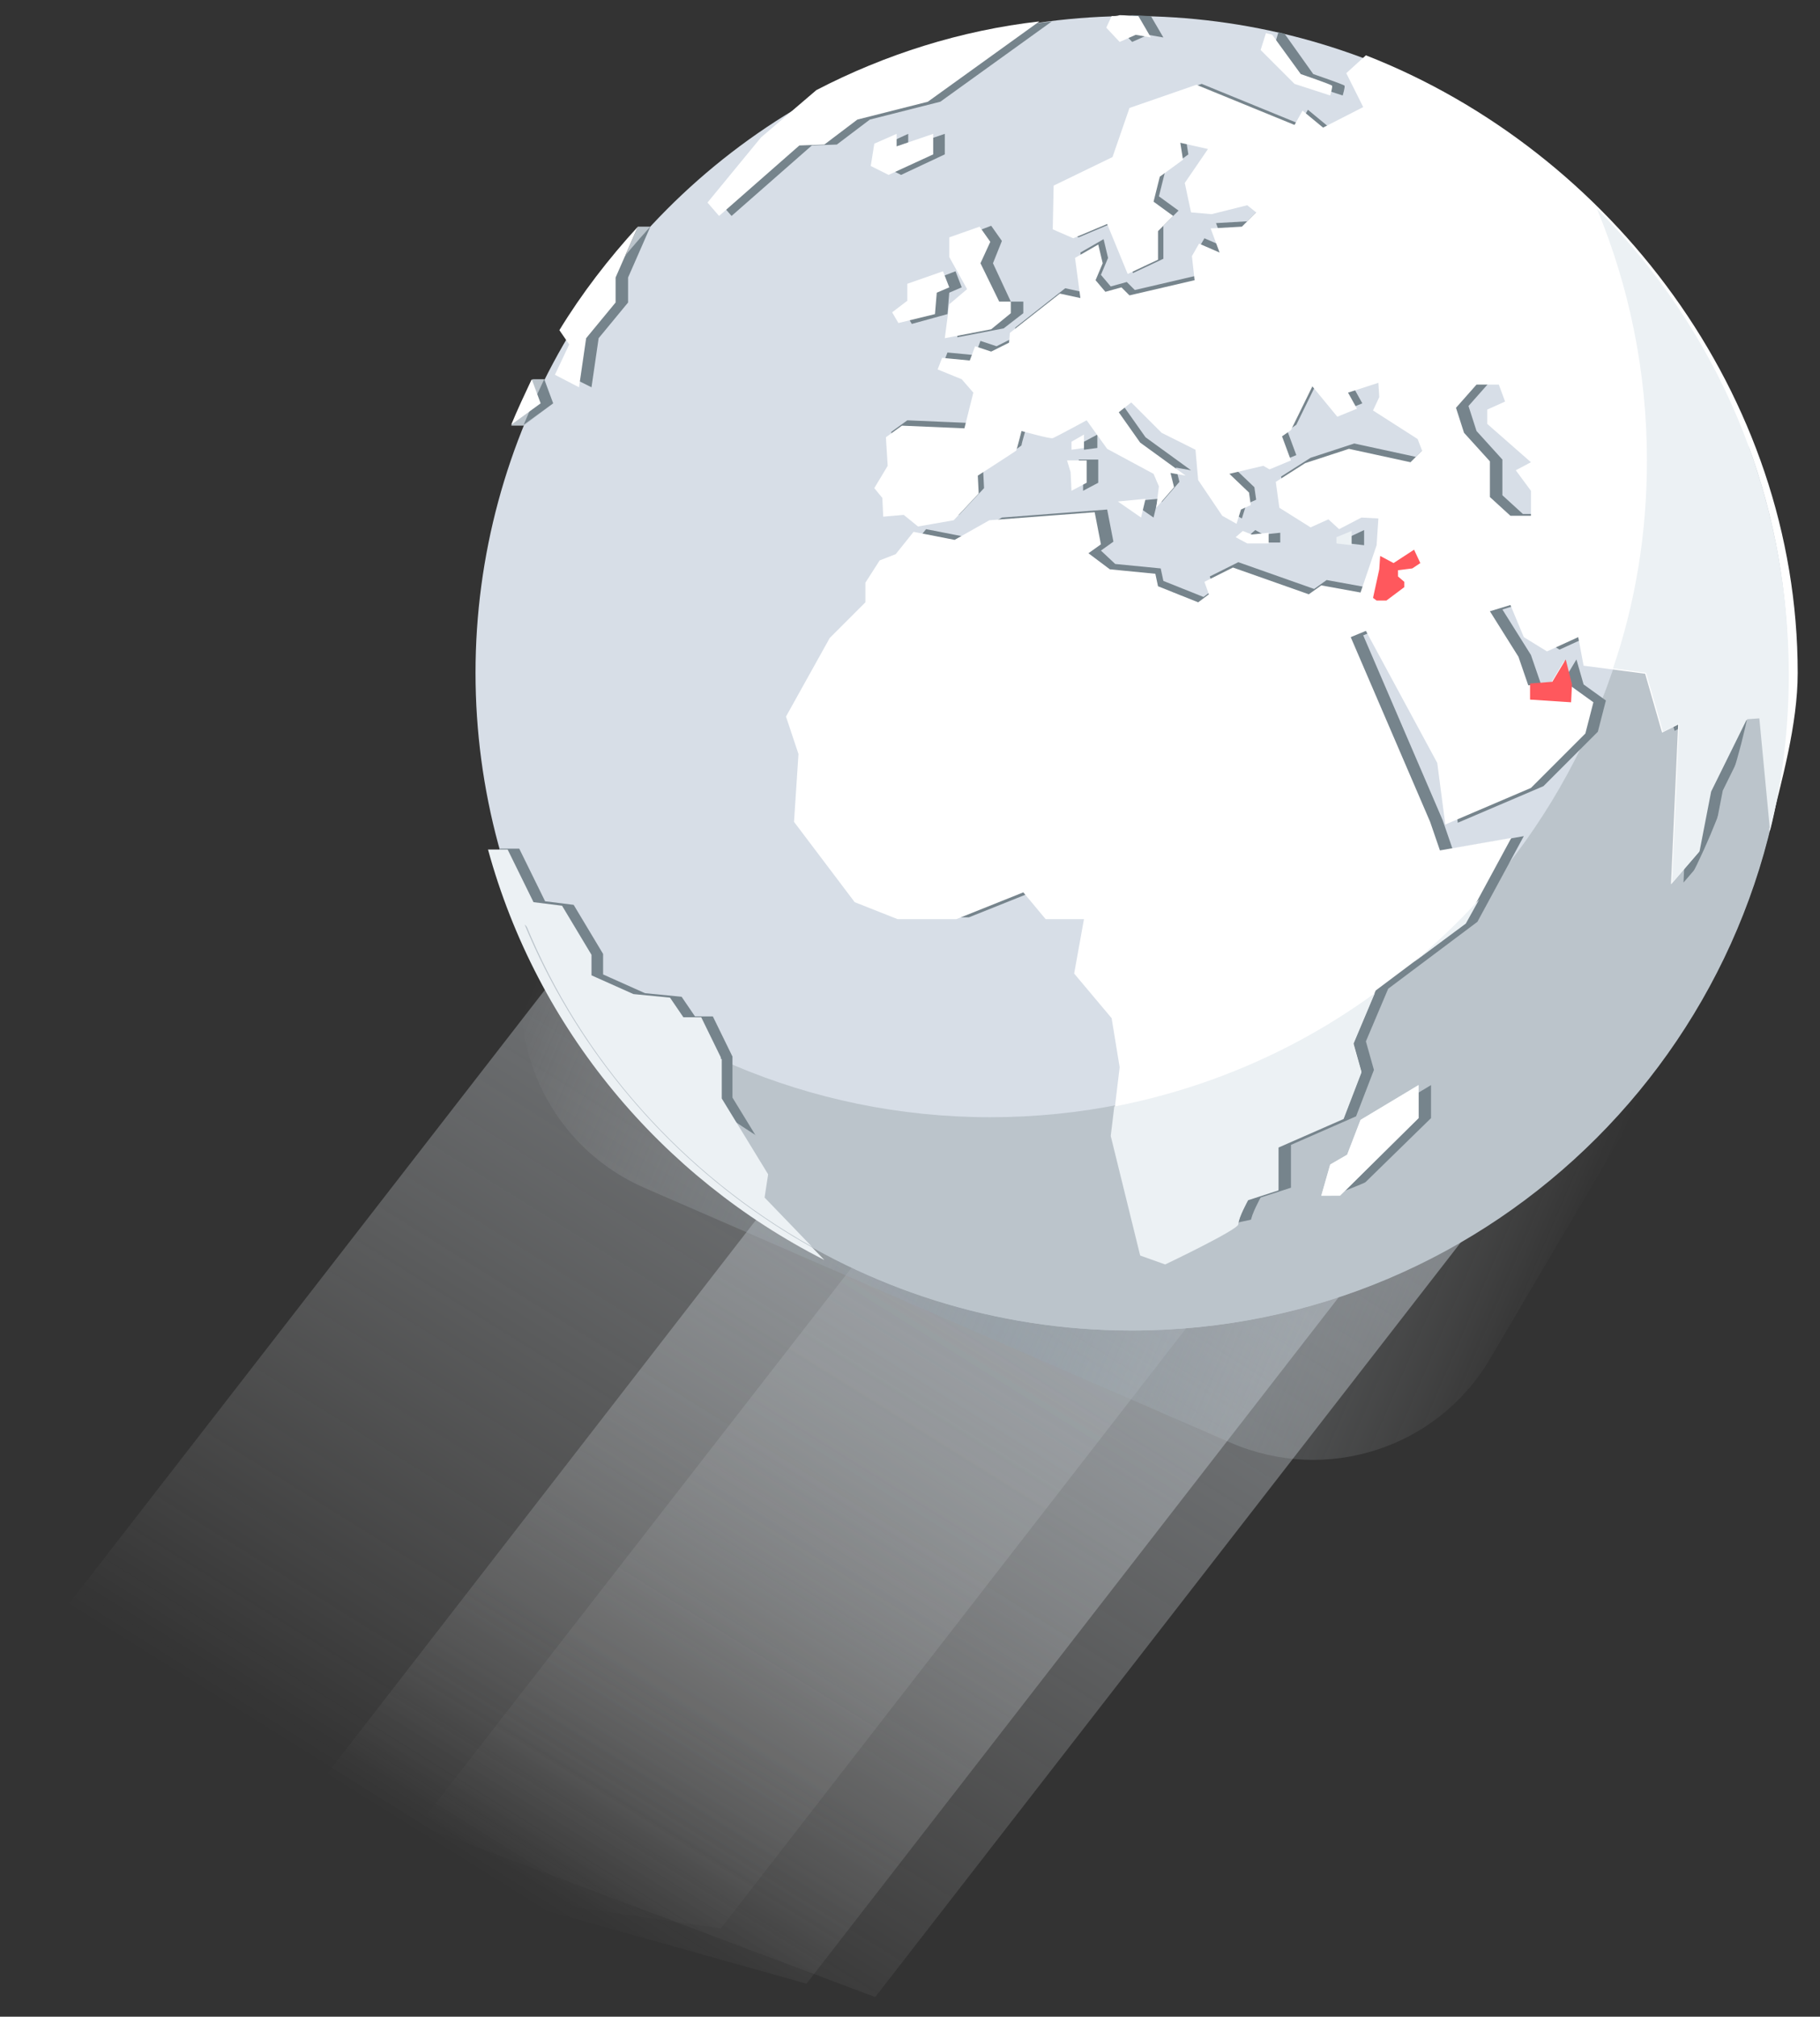 <?xml version="1.0" encoding="utf-8"?>
<!-- Generator: Adobe Illustrator 18.1.1, SVG Export Plug-In . SVG Version: 6.00 Build 0)  -->
<svg version="1.1" id="Layer_1" xmlns="http://www.w3.org/2000/svg" xmlns:xlink="http://www.w3.org/1999/xlink" x="0px" y="0px"
	 viewBox="0 0 204 226" enable-background="new 0 0 204 226" xml:space="preserve">
<rect x="0" y="0" width="204" height="226" fill="#333333" stroke="none"/>
<g>
	<linearGradient id="SVGID_1_" gradientUnits="userSpaceOnUse" x1="115.573" y1="111.539" x2="54.466" y2="209.395">
		<stop  offset="0" style="stop-color:#BCC4CC"/>
		<stop  offset="0.497" style="stop-color:#DBE0E4;stop-opacity:0.503"/>
		<stop  offset="1" style="stop-color:#FFFFFF;stop-opacity:0"/>
	</linearGradient>
	<polygon opacity="0.5" fill="url(#SVGID_1_)" points="64.9,106 1.7,187.5 98.1,223.8 168.8,132.7 	"/>
	<linearGradient id="SVGID_2_" gradientUnits="userSpaceOnUse" x1="119.337" y1="130.152" x2="65.118" y2="216.978">
		<stop  offset="0" style="stop-color:#BCC4CC"/>
		<stop  offset="0.497" style="stop-color:#DBE0E4;stop-opacity:0.503"/>
		<stop  offset="1" style="stop-color:#FFFFFF;stop-opacity:0"/>
	</linearGradient>
	<polygon opacity="0.5" fill="url(#SVGID_2_)" points="94.5,124.1 31.3,205.7 90.4,222.3 153.6,140.8 	"/>
	<linearGradient id="SVGID_3_" gradientUnits="userSpaceOnUse" x1="119.713" y1="130.046" x2="66.212" y2="215.723">
		<stop  offset="0" style="stop-color:#BCC4CC"/>
		<stop  offset="0.497" style="stop-color:#DBE0E4;stop-opacity:0.503"/>
		<stop  offset="1" style="stop-color:#FFFFFF;stop-opacity:0"/>
	</linearGradient>
	<polygon opacity="0.25" fill="url(#SVGID_3_)" points="105.6,129 42.3,210.5 80.8,216.1 144,134.6 	"/>
	<linearGradient id="SVGID_4_" gradientUnits="userSpaceOnUse" x1="66.764" y1="94.188" x2="175.929" y2="141.286">
		<stop  offset="0" style="stop-color:#FFFFFF;stop-opacity:0"/>
		<stop  offset="2.262006e-002" style="stop-color:#F6F7F8;stop-opacity:4.278058e-002"/>
		<stop  offset="0.121" style="stop-color:#D3D8DD;stop-opacity:0.228"/>
		<stop  offset="0.22" style="stop-color:#B8C1C7;stop-opacity:0.417"/>
		<stop  offset="0.321" style="stop-color:#A4B0B8;stop-opacity:0.607"/>
		<stop  offset="0.423" style="stop-color:#99A5AF;stop-opacity:0.8"/>
		<stop  offset="0.529" style="stop-color:#95A2AC"/>
		<stop  offset="0.616" style="stop-color:#99A6AF;stop-opacity:0.815"/>
		<stop  offset="0.709" style="stop-color:#A6B1B9;stop-opacity:0.617"/>
		<stop  offset="0.805" style="stop-color:#BBC4CA;stop-opacity:0.414"/>
		<stop  offset="0.902" style="stop-color:#D9DEE1;stop-opacity:0.207"/>
		<stop  offset="1" style="stop-color:#FFFFFF;stop-opacity:0"/>
	</linearGradient>
	<path opacity="0.5" fill="url(#SVGID_4_)" d="M62.4,99L62.4,99c-8.1,11.9-3.4,28.3,9.8,34.1l65.8,28.6c10.7,4.6,23.1,0.6,29-9.4
		l24.2-41.1L62.4,99z"/>
</g>
<g>
	<g>
		<circle fill="#D7DEE7" cx="126.9" cy="75.4" r="73.6"/>
		<polygon fill="#BBC4CB" points="72.9,25.4 71.5,25.4 70.1,28.6 		"/>
		<polygon fill="#BBC4CB" points="61,42.5 59.7,42.5 57.3,47.7 58.7,47.7 62,45.2 		"/>
		<path fill="#BBC4CB" d="M179,23.4c3.6,8.7,5.6,18.2,5.6,28.2c0,40.7-33,73.6-73.6,73.6c-20.4,0-38.8-8.3-52.1-21.6
			c11.1,26.7,37.4,45.5,68,45.5c40.7,0,73.6-33,73.6-73.6C200.5,55.1,192.3,36.7,179,23.4z"/>
		<path fill="#76848C" d="M56,95.1h2.2l2.9,5.9l3.2,0.4l3.3,5.5v2.3l4.7,2.1l4.1,0.4l1.5,2.2h2l2.2,4.5v4.6l5.2,8.5l-0.4,2.6l6.8,7
			C75.5,131.9,61.6,115.3,56,95.1z M142.7,5.6l3.8,3.8l4,1.3c0,0,0.3-1,0.2-1.1c0-0.1-3.5-1.3-3.5-1.3L144,3.8
			c-0.2-0.1-0.5-0.1-0.7-0.2L142.7,5.6z M126,1.8l-0.6,1.3l1.5,1.6l1.8-0.8l1.7,0.3L129,1.8c-0.7,0-1.4-0.1-2.1-0.1
			C126.6,1.8,126.3,1.8,126,1.8z M198.5,92.4v-12l-1.4,0.1l-4,8.1l-1.3,6.7l-3.1,3.6l0.8-17.9l-1.8,0.9l-1.9-6.6l-6.9-0.9l-0.6-3.2
			l-3.5,1.6l-2.6-1.6l-1.5-3.6l-2.3,0.7l3.2,5.1l1.1,3.2l2.5-0.2l1.5-2.5l0.8,2.8l2.5,1.8l-0.9,3.5l-6.1,6.1l-9.6,4.1l-0.9-6.9
			l-8-14.8l-1.7,0.7l8.9,20.7l1.1,3.2l8-1.4l-5.2,9.6l-10,7.5l-2.5,5.9l0.9,3.2l-2,5.2l-7.3,3.2v4.8l-3.4,1.1c0,0-1.1,2-1.1,2.7
			c0,0.7-8.2,4.5-8.2,4.5l-2.7-1.1l-3.3-13.4l0.9-7.5l-0.9-5.5l-4.2-5l1.1-6.1h-4.3l-2.5-3l-7.5,3H102l-4.8-1.9l-6.8-9l0.5-7.6
			l-1.4-4.2l4.9-8.8l4-4v-2.2l1.6-2.6l1.8-0.7l2-2.5l4.6,0.9l3.9-2.2l11.8-0.9l0.7,3.6l-1.4,1l1.6,1.5l5.1,0.5l0.3,1.4l4.5,1.8
			l1.2-0.9l-0.5-1.4l3.2-1.6l8.5,3l1.4-1l4.4,0.8l1.8-5.3l0.2-3l-1.9-0.1l-2.5,1.3l-1.2-1.1l-2,0.9l-3.5-2.2l-0.4-2.9l3.3-2.1
			l4.9-1.6l6.9,1.5l1.3-1.3l-0.5-1.3l-5-3.2l0.7-1.5l-0.1-1.6l-3.4,1.1l1,1.8l-2.2,0.9l-2.8-3.4l-2.4,4.9l-1,0.7l1,2.7l-2.4,1
			l-0.7-0.4l-3.8,0.9l2.2,2.1l0.2,1.4l-1.1,0.5l-0.5,1.6l-1.6-0.9l-2.7-4l-0.3-3.4l-3.8-1.9l-3.4-3.4l-1.4,1.1l2.4,3.4l5.1,3.7
			l-1.7-0.3l0.4,1.6l-2,2.3l0.3-2.4l-0.6-1.4l-5.2-2.8l-2.3-3.2c0,0-3.4,1.9-3.8,2c-0.3,0.1-3.5-0.8-3.5-0.8s-0.6,2-0.6,2.2
			c-0.1,0.2-4.3,2.8-4.3,2.8l0.1,2l-2.8,3l-4,0.7l-1.6-1.3l-2.3,0.2l-0.1-2.1l-0.9-1.1l1.5-2.5l-0.2-3.2l1.8-1.3l7,0.3l1-4l-1.3-1.5
			l-2.7-1.1l0.5-1.3l3.1,0.3l0.6-1.6l1.8,0.6l2-1l0.1-1.1l5.6-4.4l2.3,0.5l-0.6-4.5l2.6-1.5l0.5,2.1l-0.8,1.9l1.1,1.3l1.8-0.5
			l0.9,0.9l7.3-1.7l-0.3-2.7l0.8-1.4l2.3,1l-1-2.7l3.5-0.2l1.6-1.6l-1-0.8l-4,1l-2.3-0.2l-0.7-3.3l2.6-3.8l-3.1-0.7l0.3,1.9
			l-2.6,1.9l-0.7,2.8l2.2,1.6l-1.7,1.7V29l-3.4,1.6l-2.3-5.6l-3.8,1.6l-2.3-1l0.1-4.9l6.6-3.2l1.9-5.5l7.5-2.6l11,4.5l0.9-1.6
			l2.3,1.9l4.5-2.3l-1.9-3.8l1.6-1.3c27.3,10.7,46.7,37.4,46.7,68.5C200.5,81.2,199.8,86.9,198.5,92.4z M171.3,52.5l1.7-0.9
			l-4.9-4.3v-1.6l2-0.9l-0.7-1.9h-2.5l-2.3,2.6l0.9,2.8l2.9,3.2v4l2.3,2.1h2.3V55L171.3,52.5z M62,45.2l-1-2.7
			c-0.8,1.7-1.6,3.4-2.3,5.1L62,45.2z M160.4,121.6l-6.5,3.9l-1.5,3.9l-1.9,1l-1,3.5h2.1l8.8-8.6V121.6z M66.3,43.4l0.8-5.5l3.3-4
			v-2.8l2.5-5.7c-3.3,3.6-6.3,7.5-8.8,11.6l1.1,1.6L63.5,42L66.3,43.4z M106.2,35.2l0.2-2.4l1.4-0.6l-0.7-1.8l-3.9,1.5v1.9l-1.7,1.3
			l0.7,1.2L106.2,35.2z M126.7,56.2l2.6,1.8l0.5-2.1L126.7,56.2z M121.5,49.5v0.9l1.5-0.2v-1.5L121.5,49.5z M143.5,59.7l-1.9,0.2
			l-0.9-0.5l-0.8,0.7l1.2,0.7h2.4V59.7z M99.4,16.1l-0.4,2.5l2,1l4.9-2.3V15l-4.1,1.4V15L99.4,16.1z M151.2,60.2v0.7l1.7,0.2v-1.7
			L151.2,60.2z M121.4,52.9l0,2.1l1.7-0.9v-2.6h-2.2L121.4,52.9z M114.7,35.1v-1.3h-1.4l-2-4.3l1-2.5l-1.2-1.7l-3.4,1.3v2.1l2,3.7
			l-2,1.6l-0.4,3.8l5.2-1L114.7,35.1z M92.9,10.1l-6.2,5.3l-6,7.3l1.3,1.5l9-7.9l2.8-0.1l3.7-2.8l7.9-2l12.5-9
			C109.1,3.4,100.6,6.1,92.9,10.1z"/>
		<g>
			<path fill="#ECF1F4" d="M92.4,141.2l-6.8-7l0.4-2.6l-5.2-8.5v-4.6l-2.2-4.5h-2l-1.5-2.2l-4.1-0.4l-4.7-2.1v-2.3l-3.3-5.5
				l-3.2-0.4l-2.9-5.9h-2.2C60.2,115.3,74.1,131.9,92.4,141.2z"/>
			<path fill="#FFFFFF" d="M141.3,5.6l3.8,3.8l4,1.3c0,0,0.3-1,0.2-1.1c0-0.1-3.5-1.3-3.5-1.3l-3.2-4.4c-0.2-0.1-0.5-0.1-0.7-0.2
				L141.3,5.6z"/>
			<path fill="#FFFFFF" d="M124.6,1.8L124,3.1l1.5,1.6l1.8-0.8l1.7,0.3l-1.4-2.4c-0.7,0-1.4-0.1-2.1-0.1
				C125.2,1.8,124.9,1.8,124.6,1.8z"/>
			<path fill="#FFFFFF" d="M201.5,75.4c0-31.2-21-58.5-48.4-69.2l-2.2,2l1.9,3.8l-4.5,2.3l-2.3-1.9l-0.9,1.6l-11-4.5l-7.5,2.6
				l-1.9,5.5l-6.6,3.2l-0.1,4.9l2.3,1l3.8-1.6l2.3,5.6l3.4-1.6v-3.2l1.7-1.7l-2.2-1.6l0.7-2.8l2.6-1.9l-0.3-1.9l3.1,0.7l-2.6,3.8
				l0.7,3.3l2.3,0.2l4-1l1,0.8l-1.6,1.6l-3.5,0.2l1,2.7l-2.3-1l-0.8,1.4l0.3,2.7l-7.3,1.7l-0.9-0.9l-1.8,0.5l-1.1-1.3l0.8-1.9
				l-0.5-2.1l-2.6,1.5l0.6,4.5l-2.3-0.5l-5.6,4.4l-0.1,1.1l-2,1l-1.8-0.6l-0.6,1.6l-3.1-0.3l-0.5,1.3l2.7,1.1l1.3,1.5l-1,4l-7-0.3
				l-1.8,1.3l0.2,3.2l-1.5,2.5l0.9,1.1l0.1,2.1l2.3-0.2l1.6,1.3l4-0.7l2.8-3l-0.1-2c0,0,4.2-2.7,4.3-2.8c0.1-0.2,0.6-2.2,0.6-2.2
				s3.2,0.9,3.5,0.8c0.3-0.1,3.8-2,3.8-2l2.3,3.2l5.2,2.8l0.6,1.4l-0.3,2.4l2-2.3l-0.4-1.6l1.7,0.3l-5.1-3.7l-2.4-3.4l1.4-1.1
				l3.4,3.4l3.8,1.9l0.3,3.4l2.7,4l1.6,0.9l0.5-1.6l1.1-0.5l-0.2-1.4l-2.2-2.1l3.8-0.9l0.7,0.4l2.4-1l-1-2.7l1-0.7l2.4-4.9l2.8,3.4
				l2.2-0.9l-1-1.8l3.4-1.1l0.1,1.6l-0.7,1.5l5,3.2l0.5,1.3l-1.3,1.3l-6.9-1.5l-4.9,1.6l-3.3,2.1l0.4,2.9l3.5,2.2l2-0.9l1.2,1.1
				l2.5-1.3l1.9,0.1l-0.2,3l-1.8,5.3l-4.4-0.8l-1.4,1l-8.5-3l-3.2,1.6l0.5,1.4l-1.2,0.9l-4.5-1.8l-0.3-1.4l-5.1-0.5L122,62l1.4-1
				l-0.7-3.6l-11.8,0.9l-3.9,2.2l-4.6-0.9l-2,2.5l-1.8,0.7L97,65.3v2.2l-4,4l-4.9,8.8l1.4,4.2L89,92.1l6.8,9l4.8,1.9h6.6l7.5-3
				l2.5,3h4.3l-1.1,6.1l4.2,5l0.9,5.5l-0.9,7.5l3.3,13.4l2.7,1.1c0,0,8.2-3.9,8.2-4.5c0-0.7,1.1-2.7,1.1-2.7l3.4-1.1v-4.8l7.3-3.2
				l2-5.2l-0.9-3.2l2.5-5.9l10-7.5l5.2-9.6l-8,1.4l-1.1-3.2l-8.9-20.7l1.7-0.7l8,14.8l0.9,6.9l9.6-4.1l6.1-6.1l0.9-3.5l-2.5-1.8
				l-0.8-2.8l-1.5,2.5l-2.5,0.2l-1.1-3.2l-3.2-5.1l2.3-0.7l1.5,3.6l2.6,1.6l3.5-1.6l0.6,3.2l6.9,0.9l1.9,6.6l1.8-0.9l-0.8,17.9
				l3.1-3.6l1.3-6.7l4-8.1l1.4-0.1l1.2,12.6C199.7,87.5,201.5,81.2,201.5,75.4z M171.6,55v2.8h-2.3l-2.3-2.1v-4l-2.9-3.2l-0.9-2.8
				l2.3-2.6h2.5l0.7,1.9l-2,0.9v1.6l4.9,4.3l-1.7,0.9L171.6,55z"/>
			<path fill="#FFFFFF" d="M60.6,45.2l-1-2.7c-0.8,1.7-1.6,3.4-2.3,5.1L60.6,45.2z"/>
			<polygon fill="#ECF1F4" points="159,121.6 152.5,125.5 151,129.4 149.1,130.5 148.1,134 150.2,134 159,125.3 			"/>
			<path fill="#FFFFFF" d="M64.9,43.4l0.8-5.5l3.3-4v-2.8l2.5-5.7c-3.3,3.6-6.3,7.5-8.8,11.6l1.1,1.6L62.2,42L64.9,43.4z"/>
			<polygon fill="#FFFFFF" points="104.8,35.2 105,32.8 106.4,32.2 105.7,30.4 101.7,31.8 101.7,33.7 100,35 100.7,36.2 			"/>
			<polygon fill="#FFFFFF" points="125.3,56.2 127.9,58 128.4,55.9 			"/>
			<polygon fill="#FFFFFF" points="120.1,49.5 120.1,50.4 121.5,50.2 121.5,48.7 			"/>
			<polygon fill="#FFFFFF" points="142.2,59.7 140.3,59.9 139.3,59.5 138.5,60.2 139.8,60.9 142.2,60.9 			"/>
			<polygon fill="#FFFFFF" points="98,16.1 97.6,18.6 99.6,19.6 104.6,17.3 104.6,15 100.5,16.4 100.5,15 			"/>
			<polygon fill="#ECF1F4" points="149.8,60.2 149.8,60.9 151.5,61.1 151.5,59.5 			"/>
			<polygon fill="#FFFFFF" points="120,52.9 120.1,55 121.8,54.1 121.8,51.6 119.6,51.6 			"/>
			<polygon fill="#FFFFFF" points="113.3,35.1 113.3,33.8 112,33.8 109.9,29.5 111,27.1 109.8,25.4 106.4,26.6 106.4,28.8 
				108.4,32.4 106.4,34.1 105.9,37.9 111.1,36.9 			"/>
			<path fill="#FFFFFF" d="M91.5,10.1l-6.2,5.3l-6,7.3l1.3,1.5l9-7.9l2.8-0.1l3.7-2.8l7.9-2l12.5-9C107.7,3.4,99.2,6.1,91.5,10.1z"
				/>
		</g>
		<path fill="#BBC4CB" d="M196,50c1,4.8,1.5,9.8,1.5,14.9c0,40.7-33,73.6-73.6,73.6c-24.1,0-45.5-11.6-59-29.5
			c-2.1-1.7-4.2-3.5-6.1-5.4c11.1,26.7,37.4,45.5,68,45.5c40.7,0,73.6-33,73.6-73.6C200.5,66.5,198.9,57.9,196,50z"/>
		<g>
			<path fill="#ECF1F4" d="M91,139.7l-5.3-5.5l0.4-2.6l-5.2-8.5v-4.4c-8.2-3.7-15.7-8.9-22-15.2C65.2,118.9,76.6,131.6,91,139.7z"/>
			<path fill="#ECF1F4" d="M179,23.4c3.6,8.7,5.6,18.2,5.6,28.2c0,8.2-1.3,16-3.8,23.3l3.7,0.5l1.9,6.6l1.8-0.9l-0.8,17.9l3.1-3.6
				l1.3-6.7l4-8.1l1.4-0.1l1.2,12.6c1.4-5.6,2.1-11.5,2.1-17.5C200.5,55.1,192.3,36.7,179,23.4z"/>
			<path fill="#ECF1F4" d="M130.6,141.7c0,0,8.2-3.9,8.2-4.5c0-0.7,1.1-2.7,1.1-2.7l3.4-1.1v-4.8l7.3-3.2l2-5.2l-0.9-3.2l2.4-5.7
				c-8.5,6.2-18.4,10.6-29.2,12.7l-0.4,3.3l3.3,13.4L130.6,141.7z"/>
			<path fill="#ECF1F4" d="M158.5,107.8l5.8-4.3l1.5-2.7C163.5,103.3,161.1,105.6,158.5,107.8z"/>
			<polygon fill="#FFFFFF" points="149.1,130.5 148.1,134 150.2,134 159,125.3 159,121.6 152.5,125.5 151,129.4 			"/>
		</g>
	</g>
	<polygon id="XMLID_78_" fill="#FF585D" points="153.9,67 154.3,67.3 155.4,67.3 157.4,65.8 157.4,65.2 156.7,64.6 156.7,63.9 
		158.3,63.7 159.2,63.1 158.5,61.6 156.2,63.1 154.7,62.3 154.6,63.8 	"/>
	<polygon id="XMLID_69_" fill="#FF585D" points="171.5,76.6 171.5,78.4 176.1,78.7 176.2,76.7 175.5,73.9 174,76.4 	"/>
</g>
</svg>
